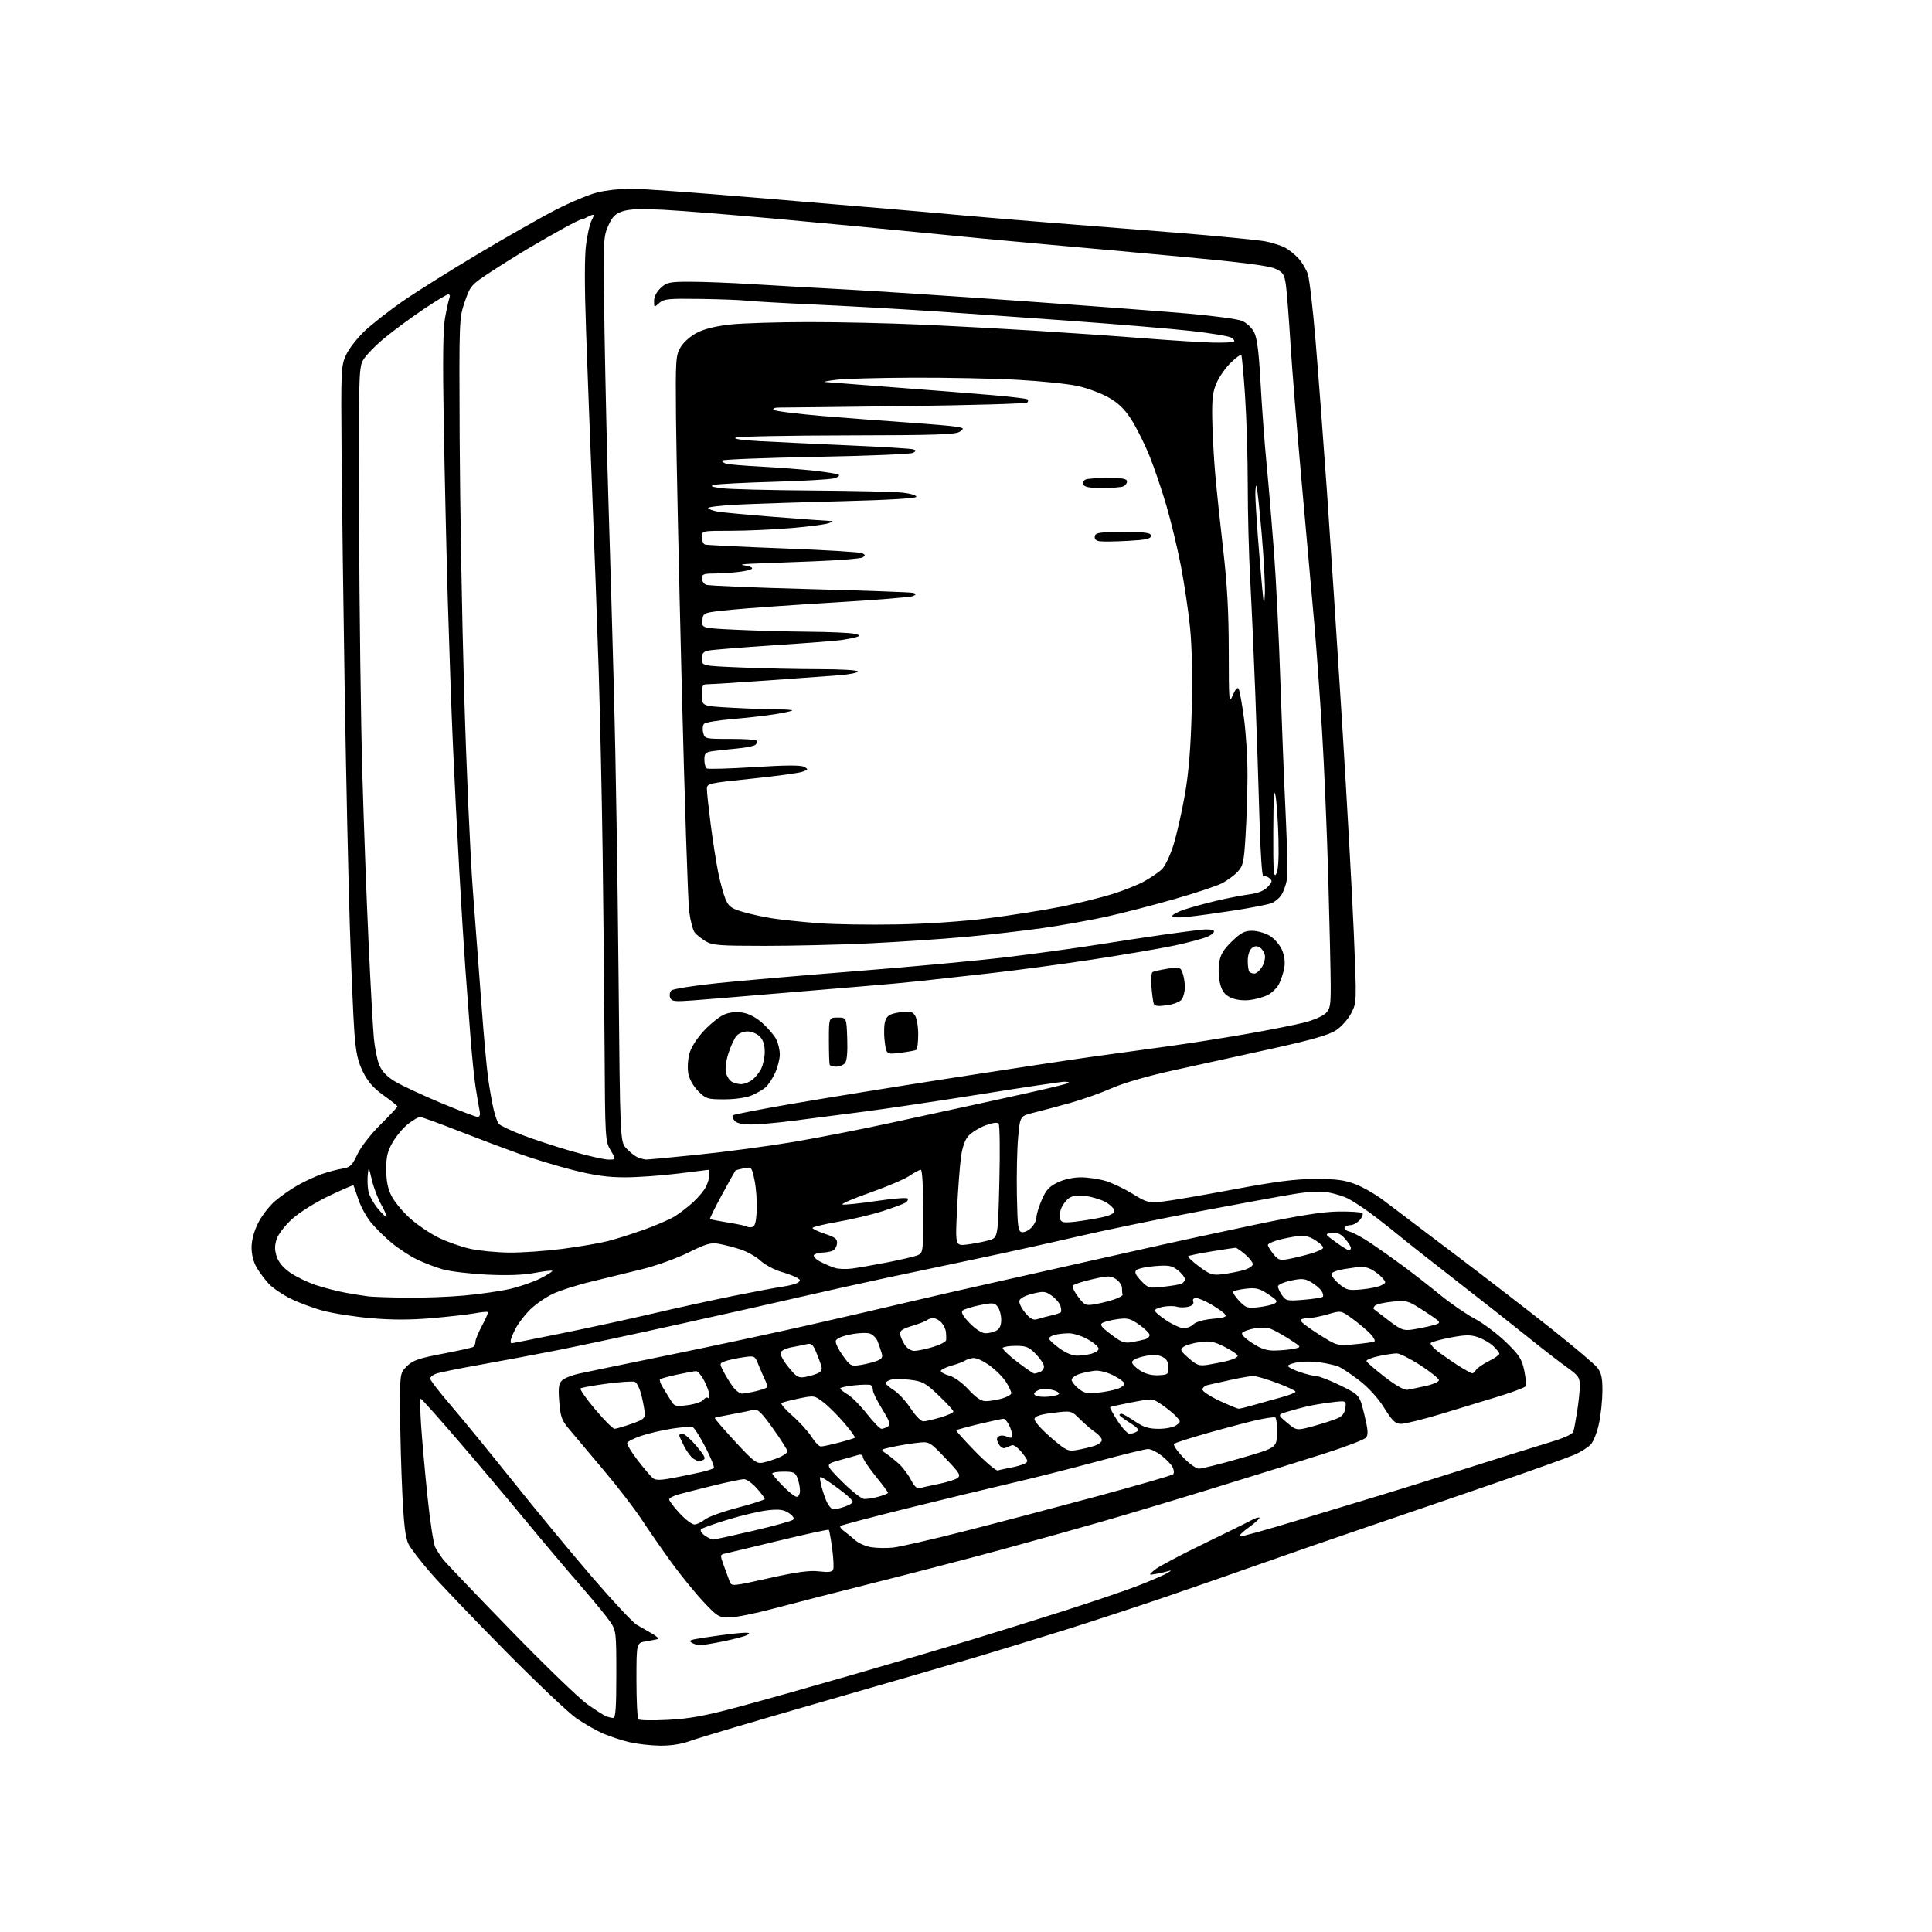 <?xml version="1.0" encoding="UTF-8" standalone="no"?>
<svg 
  version="1.1" 
  xmlns="http://www.w3.org/2000/svg" 
  xmlns:xlink="http://www.w3.org/1999/xlink" 
  xmlns:svg="http://www.w3.org/2000/svg"
  xmlns:rdf="http://www.w3.org/1999/02/22-rdf-syntax-ns#"
  xmlns:cc="http://creativecommons.org/ns#"
  xmlns:dc="http://purl.org/dc/elements/1.1/"
  viewBox="0 0 768 768"
  width="768"
  height="768"
>
<style>svg {background-color: white; }</style>"
<path stroke="none" fill="black" fill-rule="evenodd" d="M262.27,693.92C258.55,693.87 253.03,693.23 250.00,692.49C246.97,691.76 242.36,690.23 239.74,689.11C237.13,687.98 232.40,685.29 229.24,683.13C226.08,680.97 213.35,668.91 200.94,656.35C188.53,643.78 175.17,629.81 171.24,625.31C167.32,620.80 163.35,615.65 162.43,613.86C161.17,611.43 160.54,606.32 159.93,593.56C159.48,584.18 159.08,569.60 159.05,561.17C159.00,545.85 159.00,545.85 161.76,543.08C164.07,540.78 166.42,539.96 175.86,538.16C182.09,536.97 187.60,535.75 188.09,535.44C188.59,535.13 189.00,534.18 189.00,533.33C189.00,532.47 190.20,529.57 191.66,526.88C193.13,524.19 194.14,521.80 193.91,521.58C193.68,521.35 191.40,521.56 188.83,522.04C186.26,522.52 178.59,523.39 171.78,523.98C163.12,524.72 155.80,524.73 147.45,524.00C140.88,523.43 132.22,522.07 128.20,520.97C124.19,519.88 118.34,517.68 115.20,516.08C112.07,514.49 108.31,511.91 106.85,510.34C105.40,508.78 103.26,505.93 102.11,504.00C100.80,501.82 100.01,498.79 100.00,495.95C100.00,493.05 100.94,489.51 102.59,486.20C104.01,483.34 107.05,479.40 109.34,477.44C111.63,475.47 115.75,472.61 118.50,471.06C121.25,469.52 125.53,467.55 128.00,466.69C130.47,465.83 134.11,464.87 136.09,464.55C139.22,464.04 139.97,463.33 142.05,458.89C143.42,455.97 147.32,450.93 151.22,447.06C154.95,443.35 158.00,440.10 158.00,439.83C158.00,439.57 155.52,437.58 152.49,435.42C148.51,432.59 146.25,430.02 144.33,426.15C142.25,421.98 141.50,418.57 140.89,410.65C140.46,405.07 139.64,385.88 139.06,368.00C138.48,350.12 137.57,308.27 137.03,275.00C136.50,241.72 135.94,198.97 135.78,180.00C135.51,146.73 135.58,145.34 137.61,141.00C138.76,138.53 142.14,134.23 145.10,131.45C148.07,128.68 154.78,123.43 160.02,119.79C165.25,116.15 178.75,107.68 190.02,100.96C201.28,94.24 215.22,86.32 221.00,83.36C226.78,80.40 234.18,77.30 237.46,76.49C240.74,75.67 246.66,75.00 250.62,75.00C254.58,75.00 276.42,76.56 299.16,78.48C321.90,80.39 346.12,82.43 353.00,83.00C359.88,83.57 372.70,84.70 381.50,85.51C390.30,86.31 406.27,87.65 417.00,88.48C427.73,89.31 450.45,91.11 467.50,92.49C484.55,93.87 500.66,95.45 503.30,96.00C505.94,96.55 509.31,97.64 510.80,98.41C512.28,99.19 514.68,101.10 516.11,102.66C517.55,104.22 519.25,107.06 519.89,108.97C520.53,110.88 521.93,123.03 523.00,135.97C524.08,148.91 526.08,175.47 527.46,195.00C528.83,214.53 531.54,255.93 533.49,287.00C535.43,318.07 537.54,355.88 538.17,371.00C539.32,398.41 539.32,398.51 537.14,402.75C535.94,405.09 533.24,408.14 531.13,409.53C528.31,411.40 521.52,413.35 505.40,416.91C493.35,419.57 475.95,423.40 466.71,425.42C456.55,427.63 446.84,430.43 442.13,432.50C437.85,434.39 430.33,437.06 425.42,438.43C420.51,439.81 414.02,441.54 411.00,442.28C405.50,443.62 405.50,443.62 404.73,452.06C404.30,456.70 404.08,467.02 404.23,474.99C404.47,487.66 404.71,489.52 406.19,489.80C407.12,489.98 408.80,489.20 409.94,488.06C411.07,486.93 412.00,485.07 412.00,483.94C412.00,482.80 412.95,479.67 414.11,476.97C415.78,473.09 417.09,471.65 420.42,470.04C422.95,468.82 426.64,468.00 429.66,468.00C432.42,468.00 436.84,468.65 439.48,469.44C442.12,470.24 446.97,472.55 450.25,474.57C455.79,478.00 456.62,478.22 461.86,477.68C464.96,477.36 477.62,475.20 490.00,472.88C507.38,469.62 514.89,468.66 523.00,468.66C531.40,468.66 534.60,469.09 539.00,470.82C542.02,472.01 546.98,474.87 550.00,477.18C553.02,479.49 565.62,489.03 578.00,498.37C590.38,507.72 607.80,521.16 616.72,528.23C625.63,535.31 633.85,542.26 634.97,543.68C636.55,545.70 637.00,547.73 636.98,552.88C636.97,556.52 636.37,562.30 635.65,565.73C634.93,569.16 633.48,572.93 632.42,574.11C631.37,575.29 628.48,577.14 626.00,578.22C623.52,579.30 609.12,584.46 594.00,589.68C578.88,594.90 556.15,602.69 543.50,606.98C530.85,611.28 511.95,617.82 501.50,621.52C491.05,625.23 473.50,631.33 462.50,635.08C451.50,638.84 433.95,644.59 423.50,647.87C413.05,651.15 396.85,656.11 387.50,658.89C378.15,661.66 350.25,669.76 325.50,676.88C300.75,684.00 277.92,690.76 274.77,691.91C270.93,693.32 266.83,693.97 262.27,693.92zM265.50,683.66C274.07,683.22 280.14,682.11 293.00,678.67C302.07,676.25 323.00,670.35 339.50,665.58C356.00,660.81 376.93,654.64 386.00,651.88C395.07,649.12 411.73,643.92 423.00,640.33C434.27,636.74 447.55,632.22 452.50,630.30C457.45,628.37 462.62,626.14 464.00,625.33C465.68,624.35 465.84,624.08 464.50,624.51C463.40,624.85 461.15,625.37 459.50,625.65C456.50,626.16 456.50,626.16 459.00,624.03C460.38,622.85 468.93,618.30 478.00,613.91C487.07,609.52 495.77,605.22 497.32,604.37C498.87,603.51 500.36,603.03 500.63,603.30C500.90,603.57 499.03,605.29 496.48,607.12C493.93,608.95 492.28,610.59 492.80,610.77C493.33,610.94 503.60,608.09 515.63,604.42C527.66,600.76 542.67,596.21 549.00,594.31C555.33,592.42 570.85,587.57 583.50,583.53C596.15,579.50 610.65,574.97 615.73,573.45C621.60,571.70 625.13,570.12 625.44,569.10C625.71,568.22 626.39,564.58 626.95,561.00C627.52,557.42 627.99,552.85 627.99,550.84C628.00,547.57 627.45,546.79 622.75,543.43C619.86,541.37 613.23,536.23 608.00,532.02C602.77,527.80 590.17,517.88 580.00,509.97C569.83,502.06 558.74,493.32 555.38,490.54C552.01,487.77 546.92,483.81 544.07,481.75C541.23,479.69 537.56,477.31 535.93,476.47C534.31,475.62 530.85,474.54 528.26,474.05C525.01,473.45 520.73,473.62 514.52,474.62C509.56,475.42 492.45,478.55 476.50,481.58C460.55,484.61 438.77,489.12 428.09,491.60C417.42,494.08 400.32,497.86 390.09,500.00C379.87,502.13 362.95,505.71 352.50,507.94C342.05,510.18 326.75,513.58 318.50,515.49C310.25,517.41 288.43,522.32 270.00,526.39C251.57,530.47 229.53,535.18 221.00,536.85C212.47,538.53 198.75,541.10 190.50,542.57C182.25,544.04 174.49,545.63 173.25,546.10C172.01,546.57 171.00,547.44 171.00,548.04C171.00,548.64 174.75,553.49 179.33,558.81C183.91,564.14 195.02,577.73 204.03,589.00C213.03,600.27 227.11,617.30 235.32,626.84C243.52,636.37 251.50,644.92 253.06,645.84C254.61,646.75 257.37,648.35 259.19,649.38C261.01,650.42 262.05,651.40 261.50,651.55C260.95,651.71 258.81,652.12 256.75,652.46C253.00,653.09 253.00,653.09 253.00,667.88C253.00,676.01 253.34,683.02 253.75,683.45C254.16,683.88 259.45,683.98 265.50,683.66zM243.75,682.92C244.71,682.98 245.00,678.90 245.00,665.64C245.00,648.74 244.93,648.18 242.48,644.57C241.10,642.53 235.78,636.06 230.67,630.18C225.55,624.31 215.80,612.75 208.99,604.50C202.19,596.25 190.14,581.96 182.21,572.75C174.28,563.54 167.55,556.00 167.25,556.00C166.95,556.00 167.01,560.61 167.37,566.25C167.74,571.89 168.88,584.64 169.90,594.59C170.92,604.54 172.33,613.76 173.03,615.09C173.73,616.42 175.13,618.57 176.15,619.89C177.17,621.20 189.13,633.74 202.74,647.75C216.34,661.77 230.18,675.15 233.49,677.48C236.79,679.82 240.18,681.98 241.00,682.29C241.82,682.59 243.06,682.88 243.75,682.92zM278.29,653.98C277.31,653.98 275.85,653.56 275.05,653.05C273.91,652.33 274.12,652.03 276.05,651.63C277.40,651.35 282.01,650.64 286.29,650.06C290.58,649.48 295.08,649.01 296.29,649.03C298.04,649.05 298.19,649.25 297.00,649.94C296.18,650.42 292.03,651.53 287.79,652.41C283.55,653.28 279.28,653.99 278.29,653.98zM290.01,642.96C285.76,643.00 285.19,642.65 279.51,636.60C276.20,633.07 270.45,625.99 266.73,620.85C263.01,615.71 257.76,608.12 255.05,604.00C252.35,599.88 245.60,591.10 240.04,584.50C234.49,577.90 228.35,570.61 226.40,568.31C223.30,564.64 222.79,563.27 222.31,557.25C221.88,551.76 222.09,550.05 223.37,548.77C224.25,547.89 227.34,546.65 230.24,546.02C233.13,545.38 249.45,542.01 266.50,538.53C283.55,535.05 308.75,529.65 322.50,526.52C336.25,523.40 353.12,519.50 360.00,517.85C366.88,516.21 385.32,511.99 401.00,508.49C416.68,504.98 439.62,499.83 452.00,497.03C464.38,494.23 485.52,489.64 499.00,486.82C516.70,483.12 525.90,481.67 532.16,481.60C536.93,481.55 541.16,481.83 541.57,482.24C541.98,482.65 541.50,483.89 540.51,484.99C539.51,486.10 537.89,487.00 536.90,487.00C535.92,487.00 534.85,487.44 534.52,487.97C534.19,488.50 535.07,489.23 536.48,489.58C537.89,489.94 541.62,491.96 544.77,494.07C547.92,496.18 553.73,500.29 557.69,503.21C561.64,506.12 568.27,511.28 572.41,514.68C576.56,518.08 582.75,522.35 586.18,524.18C589.61,526.01 595.20,530.20 598.61,533.50C603.96,538.68 604.96,540.23 605.91,544.83C606.52,547.77 606.77,550.57 606.46,551.06C606.16,551.55 601.54,553.31 596.20,554.96C590.87,556.61 580.50,559.77 573.18,561.98C565.85,564.19 558.58,566.00 557.04,566.00C554.67,566.00 553.60,565.00 550.25,559.67C547.76,555.69 544.02,551.60 540.23,548.67C536.90,546.11 533.12,543.62 531.84,543.14C530.55,542.66 527.32,541.95 524.67,541.56C522.01,541.17 518.07,541.15 515.92,541.51C513.76,541.88 512.00,542.54 512.00,542.99C512.00,543.44 514.11,544.53 516.68,545.41C519.25,546.28 522.29,547.03 523.43,547.07C524.57,547.11 528.86,548.80 532.97,550.82C540.44,554.50 540.44,554.50 542.33,562.26C543.83,568.39 543.97,570.33 543.02,571.48C542.35,572.28 534.76,575.18 526.15,577.92C517.54,580.66 497.90,586.78 482.50,591.52C467.10,596.26 446.85,602.33 437.50,605.01C428.15,607.70 410.60,612.59 398.50,615.89C386.40,619.19 363.90,625.05 348.50,628.92C333.10,632.79 314.65,637.52 307.50,639.44C300.35,641.35 292.48,642.94 290.01,642.96zM305.64,627.35C316.75,624.87 321.76,624.19 325.59,624.64C329.42,625.09 330.82,624.90 331.21,623.87C331.50,623.12 331.31,619.35 330.79,615.51C330.28,611.66 329.67,608.34 329.45,608.12C329.24,607.90 320.38,609.83 309.78,612.40C299.18,614.97 289.52,617.28 288.33,617.53C286.22,617.99 286.20,618.11 287.69,622.25C288.52,624.59 289.57,627.44 290.01,628.58C290.80,630.66 290.83,630.66 305.64,627.35zM355.00,615.19C357.48,614.94 369.85,612.11 382.50,608.90C395.15,605.69 419.00,599.41 435.50,594.96C452.00,590.50 465.88,586.49 466.34,586.04C466.81,585.58 466.69,584.28 466.08,583.15C465.47,582.01 463.47,579.94 461.64,578.54C459.81,577.14 457.45,576.00 456.39,576.00C455.33,576.00 446.20,578.24 436.10,580.97C426.00,583.71 410.70,587.57 402.12,589.56C393.53,591.55 374.83,596.07 360.57,599.60C346.30,603.14 334.38,606.29 334.07,606.60C333.76,606.91 334.40,607.82 335.50,608.62C336.60,609.42 338.62,611.07 340.00,612.29C341.38,613.51 344.30,614.76 346.50,615.07C348.70,615.39 352.52,615.44 355.00,615.19zM283.47,612.00C284.04,611.99 291.23,610.42 299.45,608.50C307.67,606.58 314.80,604.60 315.30,604.10C315.85,603.55 315.16,602.50 313.57,601.45C311.49,600.09 309.71,599.86 305.21,600.35C302.07,600.70 295.02,602.34 289.53,604.01C284.05,605.67 279.18,607.42 278.70,607.90C278.21,608.39 278.83,609.47 280.14,610.38C281.41,611.27 282.91,612.00 283.47,612.00zM276.02,606.00C276.99,606.00 278.84,605.13 280.14,604.06C281.44,603.00 287.34,600.86 293.25,599.32C299.16,597.77 304.00,596.21 304.00,595.85C304.00,595.49 302.57,593.57 300.82,591.60C299.06,589.62 296.78,588.00 295.75,588.00C294.71,588.00 289.28,589.12 283.68,590.50C278.08,591.87 271.81,593.47 269.75,594.04C267.69,594.61 266.00,595.52 266.00,596.06C266.00,596.60 267.86,599.06 270.13,601.52C272.40,603.99 275.05,606.00 276.02,606.00zM331.30,600.00C332.07,600.00 334.12,599.51 335.85,598.90C337.58,598.30 339.00,597.44 339.00,596.99C339.00,596.54 337.31,594.85 335.25,593.24C333.19,591.62 330.19,589.46 328.58,588.43C325.66,586.55 325.66,586.55 326.29,589.72C326.64,591.47 327.60,594.49 328.41,596.45C329.23,598.40 330.53,600.00 331.30,600.00zM343.50,595.86C344.60,595.93 347.19,595.52 349.25,594.95C351.31,594.37 353.00,593.68 353.00,593.40C353.00,593.12 350.75,590.11 348.00,586.71C345.25,583.31 343.00,579.93 343.00,579.20C343.00,578.41 342.29,578.06 341.25,578.35C340.29,578.62 336.89,579.57 333.70,580.46C327.91,582.08 327.91,582.08 334.70,588.90C338.44,592.65 342.40,595.78 343.50,595.86zM316.71,595.00C317.42,595.00 318.00,593.90 318.00,592.57C318.00,591.23 317.56,588.98 317.02,587.57C316.18,585.33 315.46,585.00 311.52,585.00C309.04,585.00 307.00,585.32 307.00,585.71C307.00,586.10 308.89,588.35 311.21,590.71C313.52,593.07 316.00,595.00 316.71,595.00zM365.46,591.65C366.20,591.37 369.53,590.60 372.88,589.94C376.23,589.29 379.70,588.21 380.60,587.55C382.04,586.50 381.47,585.55 375.84,579.67C369.44,572.98 369.44,572.98 364.47,573.56C361.74,573.87 357.34,574.61 354.69,575.18C349.94,576.22 349.91,576.25 352.19,577.77C353.46,578.61 355.78,580.48 357.34,581.90C358.90,583.33 361.07,586.22 362.15,588.33C363.36,590.68 364.64,591.97 365.46,591.65zM267.78,587.46C271.47,586.74 276.45,585.71 278.83,585.17C281.21,584.62 283.43,583.90 283.76,583.57C284.10,583.24 282.61,579.54 280.46,575.36C278.31,571.19 276.00,567.56 275.33,567.30C274.66,567.04 270.92,567.32 267.01,567.93C263.11,568.54 257.61,569.83 254.78,570.81C251.95,571.78 249.49,573.04 249.30,573.59C249.12,574.15 251.02,577.28 253.54,580.55C256.06,583.82 258.78,587.01 259.58,587.63C260.68,588.47 262.76,588.43 267.78,587.46zM396.68,584.54C397.33,584.31 399.58,583.81 401.68,583.43C403.78,583.05 406.29,582.33 407.26,581.83C408.87,580.99 408.79,580.63 406.26,577.45C404.74,575.54 402.94,574.21 402.25,574.49C401.56,574.77 400.36,575.26 399.58,575.58C398.73,575.92 397.68,575.26 396.97,573.95C396.05,572.22 396.07,571.57 397.09,570.94C397.81,570.50 399.18,570.56 400.14,571.07C401.09,571.59 402.09,571.66 402.35,571.24C402.61,570.82 402.21,569.02 401.46,567.24C400.71,565.46 399.57,564.00 398.93,564.00C398.30,564.00 393.89,564.94 389.14,566.09C384.39,567.23 380.34,568.34 380.13,568.54C379.93,568.74 383.31,572.51 387.63,576.93C391.96,581.35 396.03,584.78 396.68,584.54zM476.50,583.81C477.60,583.86 485.02,582.01 493.00,579.70C507.50,575.50 507.50,575.50 507.62,569.73C507.69,566.56 507.39,563.74 506.96,563.47C506.53,563.21 503.10,563.70 499.34,564.56C495.58,565.43 486.88,567.73 480.00,569.68C473.12,571.63 467.14,573.55 466.71,573.95C466.27,574.36 467.85,576.72 470.21,579.20C472.57,581.69 475.40,583.76 476.50,583.81zM303.39,581.39C304.98,581.05 307.80,580.15 309.64,579.38C311.49,578.60 313.00,577.50 313.00,576.91C313.00,576.33 310.43,572.26 307.28,567.87C302.64,561.38 301.18,559.99 299.53,560.44C298.41,560.74 294.57,561.52 291.00,562.17C287.43,562.82 284.33,563.47 284.13,563.62C283.93,563.78 287.53,567.98 292.13,572.95C299.78,581.22 300.75,581.95 303.39,581.39zM277.67,580.97C277.58,580.95 276.71,580.48 275.74,579.92C274.78,579.35 273.09,577.13 271.99,574.99C270.90,572.84 270.00,570.84 270.00,570.54C270.00,570.24 270.63,570.00 271.41,570.00C272.18,570.00 274.66,572.20 276.91,574.89C280.23,578.86 280.71,579.90 279.42,580.39C278.55,580.73 277.76,580.99 277.67,580.97zM427.86,576.44C429.86,576.11 432.96,575.38 434.75,574.84C436.54,574.29 438.00,573.23 438.00,572.47C438.00,571.71 436.80,570.28 435.33,569.30C433.86,568.31 431.14,565.98 429.27,564.12C425.89,560.74 425.89,560.74 418.70,561.62C413.52,562.25 411.44,562.93 411.23,564.03C411.06,564.90 413.82,568.05 417.58,571.31C423.70,576.60 424.51,577.00 427.86,576.44zM326.30,575.00C327.00,575.00 330.24,574.31 333.50,573.46C336.75,572.61 339.60,571.73 339.83,571.51C340.05,571.28 338.13,568.63 335.56,565.62C332.99,562.61 329.27,558.92 327.29,557.41C323.76,554.71 323.58,554.69 317.61,555.92C314.26,556.61 311.14,557.42 310.66,557.71C310.19,558.00 312.14,560.28 314.98,562.77C317.83,565.26 321.26,569.03 322.59,571.15C323.93,573.27 325.60,575.00 326.30,575.00zM449.00,569.93C449.82,569.95 451.13,569.57 451.89,569.09C452.95,568.41 452.30,567.58 449.14,565.59C446.86,564.15 445.00,562.76 445.00,562.49C445.00,562.22 445.38,562.00 445.85,562.00C446.32,562.00 448.68,563.34 451.10,564.98C454.53,567.31 456.61,567.97 460.56,567.98C463.36,567.99 466.48,567.37 467.55,566.59C469.41,565.22 469.42,565.12 467.65,563.17C466.65,562.06 464.12,559.97 462.02,558.52C458.22,555.88 458.22,555.88 449.93,557.45C445.37,558.32 441.49,559.18 441.30,559.37C441.11,559.56 442.43,562.00 444.23,564.80C446.03,567.59 448.18,569.90 449.00,569.93zM522.47,566.81C526.34,565.74 530.62,564.33 532.00,563.67C533.64,562.89 534.61,561.50 534.83,559.62C535.16,556.75 535.16,556.75 529.33,557.44C526.12,557.82 521.70,558.56 519.50,559.08C517.30,559.60 513.78,560.56 511.67,561.20C507.85,562.37 507.85,562.37 511.64,565.56C515.44,568.75 515.44,568.75 522.47,566.81zM244.30,567.97C244.96,567.95 247.97,567.07 251.00,566.02C255.64,564.41 256.47,563.75 256.33,561.81C256.24,560.54 255.64,557.33 254.99,554.68C254.34,552.03 253.16,549.62 252.37,549.31C251.57,549.01 246.56,549.33 241.21,550.04C235.87,550.74 231.18,551.59 230.79,551.92C230.40,552.25 233.00,556.01 236.59,560.26C240.17,564.52 243.64,567.99 244.30,567.97zM350.40,567.98C351.00,567.98 352.15,567.56 352.94,567.06C354.12,566.31 353.73,565.10 350.69,560.17C348.66,556.89 347.00,553.51 347.00,552.66C347.00,551.81 346.63,550.89 346.18,550.61C345.73,550.33 342.81,550.37 339.68,550.69C336.56,551.02 334.00,551.57 334.00,551.92C334.00,552.28 335.33,553.36 336.96,554.32C338.59,555.28 342.03,558.75 344.61,562.03C347.19,565.31 349.79,567.99 350.40,567.98zM366.99,565.00C367.89,565.00 370.97,564.31 373.82,563.46C376.67,562.61 379.00,561.56 379.00,561.11C379.00,560.67 376.38,557.80 373.17,554.75C367.95,549.77 366.76,549.11 361.78,548.49C358.72,548.11 355.27,548.10 354.11,548.47C352.95,548.83 352.01,549.44 352.01,549.82C352.02,550.19 353.54,551.48 355.40,552.68C357.25,553.89 360.25,557.15 362.05,559.93C363.86,562.72 366.08,565.00 366.99,565.00zM492.41,559.99C492.91,560.00 495.61,559.33 498.41,558.52C501.21,557.71 506.09,556.34 509.25,555.49C512.41,554.64 515.00,553.62 514.99,553.22C514.98,552.82 511.68,551.26 507.64,549.75C503.60,548.24 499.36,547.00 498.21,547.00C497.06,547.00 493.06,547.68 489.31,548.52C485.57,549.35 481.49,550.26 480.25,550.54C479.01,550.81 478.00,551.63 478.00,552.36C478.00,553.09 481.04,555.10 484.75,556.83C488.46,558.57 491.91,559.99 492.41,559.99zM273.35,558.57C276.18,558.21 278.99,557.26 279.60,556.47C280.20,555.68 280.99,555.32 281.35,555.68C281.71,556.04 282.00,555.57 282.00,554.63C282.00,553.69 281.09,551.14 279.98,548.96C278.87,546.78 277.41,545.02 276.73,545.04C276.05,545.05 272.66,545.68 269.20,546.42C265.73,547.17 262.66,548.01 262.37,548.30C262.08,548.59 262.55,549.99 263.42,551.41C264.29,552.84 265.72,555.18 266.60,556.62C268.09,559.06 268.54,559.19 273.35,558.57zM391.88,556.99C393.32,556.99 396.19,556.52 398.25,555.95C400.31,555.37 402.00,554.42 402.00,553.82C402.00,553.22 401.07,551.22 399.92,549.37C398.78,547.53 395.80,544.55 393.31,542.76C390.66,540.85 387.88,539.64 386.63,539.85C385.46,540.04 384.05,540.52 383.50,540.92C382.95,541.32 380.59,542.20 378.25,542.87C375.91,543.53 374.00,544.49 374.00,544.99C374.00,545.50 375.52,546.33 377.37,546.84C379.32,547.37 382.55,549.72 385.00,552.38C387.99,555.62 390.04,557.00 391.88,556.99zM416.95,555.18C419.18,554.96 421.00,554.44 421.00,554.01C421.00,553.58 419.99,552.96 418.75,552.63C417.51,552.30 415.82,552.03 415.00,552.03C414.18,552.03 412.82,552.47 412.00,553.02C410.87,553.75 410.80,554.19 411.70,554.78C412.37,555.21 414.73,555.39 416.95,555.18zM294.94,553.98C295.80,553.96 298.22,553.55 300.33,553.06C302.44,552.57 304.42,551.91 304.75,551.59C305.07,551.26 304.83,549.99 304.21,548.75C303.60,547.51 302.41,544.78 301.57,542.69C300.05,538.87 300.05,538.87 295.27,539.57C292.65,539.96 289.47,540.66 288.22,541.12C285.98,541.96 285.97,542.04 287.62,545.24C288.55,547.03 290.22,549.74 291.34,551.25C292.46,552.76 294.08,553.99 294.94,553.98zM436.69,553.60C439.54,553.27 443.03,552.56 444.44,552.02C445.85,551.49 447.00,550.60 447.00,550.05C447.00,549.49 445.09,548.05 442.75,546.84C440.41,545.62 437.15,544.74 435.50,544.87C433.85,545.00 431.04,545.57 429.25,546.13C427.46,546.70 426.00,547.76 426.00,548.50C426.00,549.25 427.24,550.83 428.75,552.03C431.07,553.86 432.31,554.11 436.69,553.60zM559.50,552.46C560.60,552.27 563.86,551.59 566.75,550.96C569.64,550.32 571.99,549.28 571.99,548.65C571.98,548.02 568.69,545.36 564.67,542.75C560.66,540.14 556.41,538.00 555.23,538.00C554.06,538.00 550.80,538.49 548.00,539.09C545.19,539.70 543.03,540.59 543.20,541.09C543.36,541.58 546.65,544.42 550.50,547.40C554.89,550.79 558.25,552.68 559.50,552.46zM320.29,547.33C322.06,546.99 324.31,546.30 325.30,545.80C326.56,545.15 326.90,544.25 326.43,542.78C326.06,541.62 325.12,539.13 324.33,537.24C323.17,534.47 322.47,533.91 320.70,534.34C319.49,534.63 316.78,535.18 314.67,535.56C312.56,535.94 310.60,536.88 310.31,537.64C310.02,538.40 311.42,541.03 313.43,543.48C316.72,547.49 317.40,547.87 320.29,547.33zM460.50,546.69C464.25,546.51 464.50,546.31 464.45,543.50C464.42,541.33 463.73,540.17 461.95,539.32C460.17,538.46 458.20,538.41 454.75,539.15C451.98,539.74 450.00,540.71 450.00,541.49C450.00,542.22 451.46,543.73 453.25,544.85C455.34,546.16 457.93,546.82 460.50,546.69zM411.13,546.00C411.52,546.00 412.55,545.73 413.42,545.39C414.29,545.06 415.00,544.07 415.00,543.19C415.00,542.31 413.56,540.11 411.80,538.30C409.07,535.48 407.92,535.00 403.86,535.00C401.25,535.00 398.89,535.36 398.62,535.80C398.35,536.25 400.89,538.72 404.27,541.30C407.65,543.89 410.73,546.00 411.13,546.00zM585.20,545.91C585.59,545.96 586.26,545.38 586.70,544.63C587.14,543.88 589.41,542.29 591.75,541.11C594.09,539.93 596.00,538.60 596.00,538.15C596.00,537.71 594.92,536.33 593.59,535.09C592.27,533.85 589.55,532.27 587.55,531.58C584.60,530.56 582.55,530.58 576.73,531.68C572.79,532.43 569.20,533.40 568.76,533.84C568.32,534.28 570.09,536.18 572.69,538.07C575.29,539.96 579.01,542.47 580.96,543.66C582.91,544.84 584.82,545.85 585.20,545.91zM342.03,542.61C344.15,542.27 347.06,541.55 348.51,541.00C350.64,540.19 351.00,539.57 350.43,537.75C350.05,536.51 349.35,534.48 348.88,533.22C348.41,531.97 347.05,530.59 345.86,530.14C344.65,529.70 341.20,529.84 338.10,530.46C334.55,531.17 332.41,532.13 332.22,533.09C332.06,533.92 333.34,536.54 335.05,538.92C338.02,543.01 338.37,543.20 342.03,542.61zM480.36,542.49C482.64,542.13 486.19,541.41 488.25,540.88C490.31,540.35 492.00,539.50 492.00,538.98C492.00,538.46 489.70,536.87 486.88,535.44C482.61,533.27 480.97,532.95 476.96,533.51C474.32,533.87 471.40,534.72 470.48,535.39C468.97,536.49 469.18,536.95 472.51,539.88C475.84,542.79 476.66,543.07 480.36,542.49zM428.40,538.90C430.11,538.85 432.59,538.50 433.93,538.12C435.26,537.75 436.52,536.93 436.73,536.30C436.94,535.67 435.14,533.99 432.72,532.58C430.29,531.15 426.80,530.01 424.91,530.01C423.04,530.02 420.49,530.30 419.25,530.63C418.01,530.96 417.00,531.63 417.00,532.11C417.00,532.59 418.87,534.34 421.15,535.99C423.80,537.91 426.42,538.96 428.40,538.90zM363.43,537.00C364.65,537.00 367.97,536.31 370.82,535.46C373.67,534.61 376.05,533.38 376.12,532.71C376.18,532.05 376.14,530.60 376.02,529.50C375.91,528.40 375.11,526.71 374.25,525.75C373.39,524.79 371.93,524.00 371.01,524.00C370.09,524.00 369.01,524.32 368.61,524.72C368.22,525.11 365.56,526.15 362.70,527.03C358.61,528.28 357.57,529.01 357.83,530.47C358.01,531.48 358.85,533.37 359.69,534.66C360.54,535.95 362.22,537.00 363.43,537.00zM507.00,536.87C509.48,536.81 512.84,536.48 514.47,536.13C517.44,535.49 517.44,535.49 512.47,532.30C509.74,530.55 506.41,528.71 505.08,528.22C503.75,527.73 500.90,527.65 498.75,528.05C496.60,528.44 494.40,529.20 493.87,529.73C493.24,530.36 494.60,531.81 497.70,533.84C501.40,536.26 503.53,536.95 507.00,536.87zM538.50,534.38C542.35,534.03 545.87,533.53 546.33,533.27C546.78,533.00 546.10,531.67 544.83,530.30C543.55,528.94 540.38,526.26 537.80,524.36C533.09,520.90 533.09,520.90 527.86,522.45C524.99,523.30 521.37,524.00 519.82,524.00C518.27,524.00 517.00,524.41 517.00,524.92C517.00,525.43 520.26,527.90 524.25,530.43C531.50,535.01 531.50,535.01 538.50,534.38zM203.32,534.00C203.50,534.00 212.38,532.23 223.07,530.07C233.76,527.91 250.15,524.35 259.50,522.16C268.85,519.97 283.25,516.81 291.50,515.15C299.75,513.48 308.56,511.83 311.08,511.47C313.61,511.12 316.31,510.41 317.08,509.91C318.29,509.13 318.28,508.86 317.00,508.02C316.18,507.47 313.25,506.37 310.50,505.55C307.75,504.74 304.06,502.75 302.29,501.13C300.53,499.51 296.93,497.49 294.29,496.64C291.66,495.79 287.80,494.80 285.73,494.43C282.56,493.88 280.66,494.42 273.73,497.87C269.20,500.12 261.00,503.09 255.50,504.46C250.00,505.83 240.79,508.08 235.03,509.47C229.27,510.85 222.26,513.11 219.46,514.48C216.66,515.85 212.66,518.66 210.58,520.73C208.51,522.81 205.95,526.17 204.90,528.21C203.86,530.25 203.00,532.39 203.00,532.96C203.00,533.53 203.14,534.00 203.32,534.00zM449.98,533.51C451.92,533.17 454.29,532.66 455.25,532.38C456.21,532.10 456.99,531.33 456.98,530.68C456.97,530.03 455.13,528.21 452.90,526.63C449.38,524.14 448.23,523.83 444.34,524.37C441.88,524.70 439.16,525.37 438.30,525.85C437.05,526.55 437.69,527.44 441.61,530.43C445.77,533.61 446.97,534.05 449.98,533.51zM391.77,530.00C393.07,530.00 395.00,529.53 396.07,528.96C397.37,528.26 398.00,526.87 398.00,524.66C398.00,522.86 397.39,520.55 396.64,519.52C395.40,517.83 394.76,517.77 389.43,518.84C386.22,519.49 383.14,520.46 382.59,521.01C381.93,521.67 382.92,523.35 385.50,526.00C387.88,528.44 390.33,530.00 391.77,530.00zM561.50,528.51C563.70,528.18 567.26,527.45 569.40,526.88C573.30,525.84 573.30,525.84 566.40,521.34C559.71,516.98 559.32,516.87 553.54,517.43C550.27,517.75 547.15,518.45 546.61,518.99C546.07,519.53 545.83,520.14 546.07,520.35C546.30,520.56 548.98,522.61 552.00,524.91C556.93,528.66 557.91,529.04 561.50,528.51zM470.60,528.00C471.84,528.00 473.58,527.28 474.45,526.40C475.39,525.46 478.52,524.58 482.03,524.26C486.83,523.83 487.80,523.46 486.92,522.41C486.32,521.68 483.88,519.95 481.49,518.55C479.10,517.15 476.39,516.00 475.46,516.00C474.43,516.00 473.99,516.54 474.33,517.41C474.67,518.32 473.97,519.04 472.35,519.45C470.96,519.80 468.93,519.79 467.83,519.45C466.73,519.10 464.29,519.10 462.41,519.45C460.54,519.80 459.00,520.48 459.00,520.95C459.00,521.42 461.10,523.20 463.67,524.91C466.24,526.61 469.36,528.00 470.60,528.00zM412.36,524.38C413.54,524.00 416.00,523.35 417.83,522.93C419.66,522.52 421.39,521.94 421.67,521.66C421.95,521.38 421.89,520.23 421.53,519.10C421.17,517.97 419.63,516.16 418.09,515.07C415.58,513.27 414.83,513.20 410.41,514.29C407.37,515.04 405.41,516.11 405.21,517.12C405.04,518.01 406.10,520.16 407.57,521.90C409.61,524.33 410.73,524.90 412.36,524.38zM500.26,519.64C502.87,519.34 505.76,518.68 506.67,518.17C508.06,517.39 507.67,516.81 504.16,514.49C500.69,512.19 499.26,511.82 495.45,512.25C492.95,512.53 490.62,513.05 490.27,513.39C489.93,513.74 490.96,515.41 492.57,517.11C495.25,519.93 495.91,520.14 500.26,519.64zM435.37,518.44C437.58,518.06 441.00,517.20 442.95,516.53C444.90,515.85 446.39,515.01 446.25,514.65C446.11,514.29 446.00,513.11 446.00,512.02C446.00,510.94 444.93,509.34 443.62,508.48C441.45,507.07 440.58,507.07 434.13,508.54C430.22,509.43 426.77,510.57 426.46,511.07C426.14,511.58 427.11,513.59 428.61,515.55C431.16,518.90 431.58,519.08 435.37,518.44zM518.27,516.68C522.10,516.36 525.51,515.83 525.83,515.50C526.16,515.17 525.95,514.14 525.36,513.20C524.77,512.27 522.93,510.70 521.27,509.73C518.68,508.22 517.53,508.12 513.13,509.07C510.31,509.67 508.00,510.70 508.00,511.36C508.00,512.02 508.74,513.61 509.65,514.91C511.19,517.11 511.75,517.23 518.27,516.68zM161.50,515.85C168.10,515.93 178.45,515.55 184.50,515.00C190.55,514.45 198.65,513.29 202.50,512.42C206.35,511.56 211.85,509.67 214.72,508.23C217.59,506.79 219.75,505.42 219.52,505.18C219.28,504.95 216.08,505.32 212.41,506.02C208.01,506.85 201.58,507.08 193.61,506.69C186.95,506.36 179.08,505.43 176.13,504.61C173.18,503.79 168.45,501.98 165.63,500.59C162.81,499.21 158.36,496.29 155.74,494.11C153.12,491.94 149.44,488.32 147.57,486.08C145.70,483.84 143.39,479.64 142.45,476.75C141.50,473.86 140.62,471.36 140.48,471.19C140.34,471.03 135.97,472.92 130.78,475.39C125.50,477.91 119.08,481.92 116.23,484.48C113.34,487.08 110.64,490.57 109.99,492.53C109.13,495.14 109.13,496.87 110.00,499.51C110.75,501.78 112.65,504.04 115.41,505.94C117.75,507.55 122.33,509.76 125.58,510.85C128.84,511.94 134.20,513.31 137.50,513.91C140.80,514.50 144.85,515.15 146.50,515.34C148.15,515.54 154.90,515.77 161.50,515.85zM541.30,512.56C544.48,512.26 548.01,511.53 549.13,510.93C551.11,509.87 551.11,509.78 549.34,507.82C548.33,506.71 546.38,505.23 545.00,504.53C543.63,503.83 541.60,503.40 540.50,503.57C539.40,503.74 536.60,504.15 534.27,504.49C531.95,504.84 529.74,505.61 529.37,506.21C529.00,506.81 530.23,508.60 532.10,510.20C535.22,512.86 535.97,513.05 541.30,512.56zM462.32,511.53C465.52,511.18 468.78,510.64 469.57,510.34C470.36,510.03 471.00,509.19 471.00,508.47C471.00,507.74 469.76,506.16 468.25,504.97C465.88,503.09 464.62,502.86 459.16,503.29C455.67,503.56 452.32,504.28 451.71,504.89C450.91,505.69 451.41,506.83 453.56,509.08C456.38,512.05 456.74,512.15 462.32,511.53zM485.90,506.53C488.32,506.24 492.03,505.53 494.15,504.96C496.27,504.39 498.00,503.31 498.00,502.55C498.00,501.80 496.62,500.01 494.92,498.59C493.23,497.17 491.54,496.00 491.17,496.00C490.80,496.01 486.51,496.65 481.64,497.45C476.77,498.24 472.57,499.10 472.30,499.37C472.04,499.63 474.00,501.47 476.66,503.46C480.96,506.67 481.99,507.01 485.90,506.53zM338.50,504.29C340.70,504.02 347.00,502.92 352.50,501.86C358.00,500.79 363.51,499.50 364.75,498.98C366.95,498.06 367.00,497.71 367.00,481.52C367.00,471.69 366.61,465.00 366.04,465.00C365.52,465.00 363.49,466.08 361.55,467.40C359.60,468.73 352.53,471.74 345.84,474.10C339.14,476.46 334.22,478.57 334.90,478.80C335.58,479.03 341.51,478.42 348.08,477.45C354.64,476.48 360.34,476.00 360.73,476.39C361.12,476.79 360.78,477.54 359.97,478.06C359.16,478.58 355.01,480.12 350.74,481.49C346.47,482.86 338.48,484.75 332.99,485.70C327.50,486.65 323.00,487.74 323.00,488.13C323.00,488.52 325.24,489.58 327.98,490.49C332.07,491.85 332.91,492.53 332.73,494.32C332.60,495.52 331.82,496.81 331.00,497.18C330.18,497.55 328.29,497.89 326.81,497.93C325.33,497.97 323.85,498.43 323.53,498.96C323.20,499.48 324.41,500.68 326.21,501.61C328.01,502.54 330.61,503.64 331.99,504.05C333.37,504.46 336.30,504.57 338.50,504.29zM511.89,500.54C513.88,500.19 517.86,499.24 520.75,498.42C523.64,497.61 526.00,496.50 526.00,495.96C526.00,495.41 524.54,494.05 522.75,492.93C520.34,491.42 518.47,491.03 515.50,491.42C513.30,491.72 509.81,492.44 507.75,493.03C505.69,493.61 504.00,494.46 504.00,494.91C504.00,495.36 504.96,496.95 506.14,498.45C507.99,500.81 508.76,501.09 511.89,500.54zM202.54,497.92C207.51,497.96 216.96,497.30 223.54,496.45C230.12,495.59 238.20,494.22 241.50,493.39C244.80,492.56 251.32,490.50 256.00,488.82C260.68,487.14 266.07,484.81 268.00,483.65C269.93,482.49 273.22,479.99 275.31,478.09C277.41,476.20 279.78,473.40 280.56,471.87C281.35,470.35 282.00,468.18 282.00,467.05C282.00,465.92 281.89,465.00 281.75,465.01C281.61,465.01 276.12,465.69 269.54,466.51C262.96,467.33 253.44,468.00 248.39,468.00C241.58,468.00 236.27,467.26 227.80,465.12C221.52,463.53 211.68,460.55 205.94,458.49C200.20,456.43 189.33,452.33 181.79,449.37C174.24,446.42 167.58,444.00 166.97,444.00C166.36,444.00 164.30,445.20 162.38,446.66C160.47,448.12 157.69,451.38 156.20,453.91C154.00,457.65 153.51,459.70 153.54,465.00C153.56,469.67 154.18,472.65 155.74,475.61C156.93,477.87 160.21,481.80 163.04,484.34C165.86,486.88 170.94,490.32 174.34,491.99C177.73,493.66 183.43,495.66 187.00,496.43C190.57,497.21 197.57,497.88 202.54,497.92zM536.20,497.00C536.64,497.00 537.00,496.58 537.00,496.06C537.00,495.54 535.98,493.92 534.73,492.47C533.02,490.49 531.71,489.91 529.49,490.16C526.53,490.50 526.53,490.50 530.96,493.75C533.40,495.54 535.76,497.00 536.20,497.00zM384.61,494.69C387.30,494.35 391.12,493.60 393.10,493.03C396.71,491.99 396.71,491.99 397.26,469.74C397.56,457.51 397.43,447.09 396.95,446.60C396.44,446.06 394.29,446.38 391.70,447.37C389.28,448.29 386.31,450.11 385.09,451.40C383.63,452.95 382.59,455.81 382.03,459.79C381.56,463.11 380.85,472.46 380.45,480.57C379.72,495.31 379.72,495.31 384.61,494.69zM298.95,487.77C300.12,487.55 300.57,485.91 300.80,481.14C300.97,477.65 300.59,472.32 299.96,469.29C298.83,463.84 298.78,463.79 295.73,464.40C294.03,464.74 292.51,465.16 292.34,465.32C292.18,465.49 289.76,469.82 286.98,474.94C284.20,480.06 282.06,484.40 282.24,484.57C282.41,484.75 285.68,485.39 289.50,486.00C293.32,486.61 296.66,487.33 296.92,487.59C297.19,487.85 298.10,487.94 298.95,487.77zM427.50,485.63C430.51,485.28 435.22,484.50 437.98,483.91C441.17,483.23 443.00,482.31 443.00,481.40C443.00,480.61 441.59,479.11 439.86,478.06C438.13,477.01 434.58,475.85 431.97,475.50C428.78,475.06 426.54,475.27 425.14,476.14C424.00,476.86 422.54,478.69 421.92,480.20C421.29,481.72 421.06,483.71 421.41,484.62C421.93,485.99 422.96,486.16 427.50,485.63zM153.63,483.70C153.85,483.48 152.91,481.31 151.55,478.87C150.19,476.43 148.50,471.97 147.81,468.97C146.61,463.81 146.52,463.69 146.19,466.93C146.00,468.82 146.11,471.76 146.43,473.46C146.75,475.16 148.41,478.25 150.12,480.33C151.83,482.40 153.41,483.92 153.63,483.70zM241.72,460.94C244.93,461.00 244.93,461.00 242.73,457.27C240.58,453.63 240.53,452.69 240.32,416.02C240.20,395.38 239.85,360.50 239.55,338.50C239.25,316.50 238.53,283.88 237.97,266.00C237.40,248.12 236.26,216.85 235.44,196.50C234.62,176.15 233.51,147.01 232.98,131.75C232.33,113.33 232.34,101.62 233.01,96.92C233.56,93.03 234.46,89.01 235.01,87.99C235.55,86.97 236.00,85.86 236.00,85.53C236.00,85.20 234.99,85.47 233.75,86.13C232.51,86.80 231.28,87.30 231.00,87.26C230.72,87.22 227.57,88.78 224.00,90.74C220.43,92.70 214.12,96.31 210.00,98.76C205.88,101.21 199.02,105.50 194.77,108.30C187.31,113.20 186.96,113.60 184.77,119.94C182.52,126.44 182.50,126.93 182.72,174.00C182.85,200.12 183.65,245.80 184.52,275.50C185.38,305.20 186.96,340.75 188.01,354.50C189.07,368.25 190.63,388.95 191.48,400.50C192.32,412.05 193.50,424.88 194.09,429.00C194.67,433.12 195.64,438.52 196.22,441.00C196.81,443.48 197.71,446.05 198.24,446.71C198.76,447.38 202.85,449.35 207.34,451.08C211.83,452.82 220.68,455.73 227.00,457.56C233.32,459.38 239.95,460.90 241.72,460.94zM256.77,460.94C257.47,460.97 266.92,460.09 277.77,458.97C288.62,457.86 305.49,455.60 315.25,453.96C325.01,452.31 342.34,448.93 353.75,446.43C365.16,443.94 379.68,440.79 386.00,439.42C392.32,438.06 403.55,435.59 410.95,433.93C418.35,432.28 424.62,430.72 424.87,430.46C425.12,430.21 424.33,430.00 423.11,430.00C421.89,430.00 407.07,432.21 390.19,434.91C373.31,437.61 352.07,440.78 343.00,441.95C333.93,443.13 321.40,444.74 315.16,445.54C308.93,446.35 301.44,447.00 298.53,447.00C295.02,447.00 292.82,446.49 291.98,445.48C291.28,444.64 290.99,443.68 291.32,443.35C291.65,443.02 301.95,441.01 314.21,438.88C326.47,436.76 355.18,432.11 378.00,428.56C400.82,425.01 426.02,421.20 434.00,420.09C441.98,418.98 455.48,417.12 464.00,415.96C472.52,414.79 486.93,412.53 496.00,410.93C505.07,409.34 515.27,407.31 518.65,406.43C522.04,405.55 525.75,403.95 526.90,402.88C528.74,401.16 529.00,399.79 528.98,391.71C528.96,386.64 528.53,367.43 528.01,349.00C527.49,330.57 526.38,304.25 525.53,290.50C524.69,276.75 523.31,257.62 522.47,248.00C521.63,238.38 519.39,213.40 517.51,192.50C515.63,171.60 513.59,146.40 512.98,136.50C512.37,126.60 511.57,116.25 511.19,113.50C510.58,109.05 510.12,108.32 507.00,106.84C504.50,105.65 493.88,104.28 470.00,102.07C451.57,100.36 426.38,98.07 414.00,96.98C401.62,95.88 380.48,93.88 367.00,92.52C353.52,91.17 327.65,88.71 309.50,87.06C291.35,85.41 270.84,83.76 263.93,83.40C254.95,82.92 250.27,83.08 247.57,83.98C244.50,84.99 243.40,86.10 241.75,89.84C239.77,94.30 239.73,95.68 240.31,131.98C240.65,152.61 241.37,183.90 241.93,201.50C242.49,219.10 243.46,252.85 244.09,276.50C244.73,300.15 245.53,349.73 245.87,386.67C246.50,453.84 246.50,453.84 249.00,456.53C250.38,458.01 252.40,459.59 253.50,460.05C254.60,460.50 256.07,460.90 256.77,460.94zM189.83,443.98C190.75,443.99 190.99,443.15 190.60,441.25C190.30,439.74 189.59,435.57 189.03,432.00C188.48,428.43 187.55,419.20 186.97,411.50C186.39,403.80 185.50,391.88 184.99,385.00C184.48,378.12 183.39,360.57 182.57,346.00C181.75,331.43 180.61,308.93 180.04,296.00C179.46,283.07 178.56,257.43 178.02,239.00C177.48,220.57 176.76,189.07 176.41,169.00C175.95,142.90 176.10,130.70 176.94,126.19C177.58,122.72 178.36,119.23 178.66,118.44C178.97,117.65 178.76,117.00 178.21,117.00C177.65,117.00 173.21,119.67 168.35,122.94C163.48,126.21 156.47,131.38 152.77,134.44C149.08,137.50 145.25,141.46 144.27,143.25C142.62,146.28 142.52,150.74 142.74,208.50C142.88,242.60 143.45,286.93 144.02,307.00C144.59,327.07 145.71,357.45 146.51,374.50C147.30,391.55 148.24,408.65 148.60,412.50C148.95,416.35 149.90,421.18 150.72,423.22C151.73,425.78 153.66,427.84 156.85,429.80C159.41,431.37 167.57,435.20 175.00,438.31C182.43,441.42 189.10,443.97 189.83,443.98zM287.93,437.00C281.22,437.00 280.61,436.81 277.56,433.75C275.63,431.82 274.03,428.98 273.61,426.76C273.23,424.71 273.42,421.17 274.03,418.90C274.70,416.38 276.97,412.80 279.82,409.74C282.39,406.97 286.02,404.07 287.88,403.29C290.08,402.36 292.64,402.10 295.24,402.54C297.76,402.97 300.69,404.53 303.18,406.78C305.35,408.74 307.78,411.60 308.56,413.13C309.35,414.65 309.99,417.39 309.98,419.20C309.97,421.02 309.13,424.30 308.12,426.50C307.11,428.70 305.41,431.27 304.35,432.21C303.29,433.15 300.77,434.62 298.75,435.46C296.60,436.36 292.09,437.00 287.93,437.00zM294.53,430.97C295.64,430.99 297.56,430.30 298.78,429.44C300.01,428.58 301.68,426.58 302.51,424.99C303.33,423.40 304.00,420.28 304.00,418.05C304.00,415.33 303.34,413.34 302.00,412.00C300.90,410.90 298.72,410.00 297.15,410.00C295.59,410.00 293.62,410.79 292.78,411.75C291.94,412.71 290.50,415.82 289.58,418.64C288.61,421.63 288.19,424.89 288.57,426.41C288.93,427.85 289.96,429.46 290.86,429.98C291.76,430.51 293.41,430.95 294.53,430.97zM332.44,424.00C331.16,424.00 329.98,423.66 329.81,423.25C329.64,422.84 329.50,418.45 329.50,413.50C329.50,404.50 329.50,404.50 333.00,404.50C336.50,404.50 336.50,404.50 336.79,412.85C336.98,418.14 336.66,421.71 335.92,422.60C335.28,423.37 333.71,424.00 332.44,424.00zM357.90,418.50C352.30,419.19 352.30,419.19 351.65,413.66C351.29,410.62 351.43,407.01 351.95,405.64C352.71,403.64 353.84,403.00 357.61,402.43C361.54,401.84 362.55,402.03 363.66,403.55C364.41,404.58 365.00,407.91 365.00,411.13C365.00,414.29 364.66,417.09 364.25,417.34C363.84,417.59 360.98,418.11 357.90,418.50zM463.77,399.63C460.20,400.11 458.93,399.93 458.60,398.88C458.35,398.12 457.96,395.12 457.72,392.22C457.48,389.32 457.67,386.70 458.15,386.41C458.62,386.12 461.29,385.52 464.08,385.08C468.87,384.32 469.21,384.41 470.08,386.70C470.58,388.04 471.00,390.59 471.00,392.37C471.00,394.16 470.44,396.38 469.75,397.30C469.05,398.25 466.42,399.27 463.77,399.63zM275.27,397.69C268.09,398.22 266.97,398.08 266.39,396.58C266.03,395.64 266.24,394.36 266.87,393.73C267.49,393.11 275.76,391.79 285.25,390.81C294.74,389.82 319.82,387.66 341.00,385.99C362.18,384.33 388.73,381.86 400.00,380.50C411.27,379.14 427.70,376.89 436.50,375.49C445.30,374.09 457.00,372.32 462.50,371.55C468.00,370.77 474.62,369.90 477.21,369.60C479.88,369.29 482.18,369.48 482.53,370.05C482.87,370.59 481.65,371.66 479.82,372.42C477.99,373.18 472.23,374.72 467.00,375.84C461.77,376.96 447.15,379.46 434.50,381.39C421.85,383.32 403.18,385.82 393.00,386.95C382.82,388.07 370.68,389.42 366.00,389.95C361.32,390.47 351.43,391.38 344.00,391.98C336.57,392.57 319.93,393.97 307.00,395.07C294.07,396.18 279.80,397.36 275.27,397.69zM496.77,397.53C494.16,397.84 491.26,397.47 489.31,396.59C486.89,395.50 485.85,394.17 485.04,391.13C484.44,388.93 484.25,385.18 484.62,382.81C485.13,379.50 486.29,377.52 489.66,374.25C493.22,370.79 494.73,370.00 497.77,370.00C499.82,370.01 502.99,370.92 504.81,372.03C506.65,373.14 508.80,375.67 509.64,377.68C510.63,380.04 510.93,382.57 510.50,384.88C510.13,386.83 509.18,389.68 508.40,391.20C507.61,392.72 505.63,394.66 504.00,395.50C502.37,396.34 499.11,397.26 496.77,397.53zM498.64,387.00C499.36,387.00 500.67,385.90 501.55,384.56C502.43,383.21 503.01,381.12 502.83,379.91C502.65,378.70 501.75,377.23 500.83,376.66C499.63,375.91 498.73,375.98 497.58,376.93C496.66,377.70 496.00,379.79 496.00,381.96C496.00,384.00 496.30,385.97 496.67,386.33C497.03,386.70 497.92,387.00 498.64,387.00zM304.00,375.99C285.88,375.99 283.15,375.78 280.50,374.16C278.85,373.15 276.90,371.60 276.18,370.72C275.45,369.84 274.45,366.05 273.96,362.31C273.48,358.56 272.15,318.38 271.01,273.00C269.87,227.62 268.84,179.47 268.72,166.00C268.51,142.96 268.62,141.29 270.53,138.04C271.71,136.04 274.47,133.61 277.10,132.25C280.10,130.71 284.67,129.60 290.57,128.97C295.48,128.46 309.40,128.03 321.50,128.03C333.60,128.02 353.62,128.47 366.00,129.03C378.38,129.58 399.30,130.71 412.50,131.53C425.70,132.35 444.82,133.68 455.00,134.49C465.18,135.29 477.20,136.05 481.71,136.18C486.23,136.30 490.21,136.13 490.55,135.78C490.89,135.44 490.31,134.70 489.26,134.14C488.20,133.57 481.08,132.41 473.42,131.55C465.76,130.69 443.98,128.87 425.00,127.50C406.02,126.13 380.60,124.35 368.50,123.55C356.40,122.75 336.15,121.62 323.50,121.04C310.85,120.46 298.70,119.77 296.50,119.50C294.30,119.24 286.11,118.93 278.30,118.82C265.70,118.63 263.86,118.82 262.05,120.46C260.03,122.28 260.00,122.27 260.00,119.61C260.00,117.97 261.04,115.94 262.65,114.45C265.05,112.22 266.12,112.00 274.41,112.00C279.43,112.00 290.50,112.43 299.02,112.95C307.53,113.48 323.95,114.40 335.50,115.02C347.05,115.63 378.32,117.68 405.00,119.58C431.68,121.47 461.82,123.75 472.00,124.63C482.18,125.51 491.93,126.82 493.68,127.54C495.45,128.26 497.60,130.26 498.51,132.03C499.72,134.35 500.42,139.86 501.10,152.36C501.61,161.79 502.69,176.25 503.49,184.50C504.29,192.75 505.62,208.50 506.44,219.50C507.26,230.50 508.40,253.45 508.96,270.50C509.53,287.55 510.48,311.57 511.08,323.88C511.68,336.19 511.88,347.89 511.51,349.88C511.15,351.87 510.19,354.53 509.37,355.79C508.56,357.06 506.75,358.53 505.35,359.06C503.95,359.59 497.33,360.88 490.65,361.92C483.97,362.95 475.69,364.10 472.25,364.45C468.44,364.85 466.00,364.72 466.00,364.13C466.00,363.60 468.22,362.42 470.93,361.52C473.65,360.62 479.38,359.06 483.68,358.04C487.98,357.03 493.82,355.90 496.65,355.52C500.09,355.07 502.51,354.08 503.93,352.57C505.80,350.59 505.88,350.14 504.58,349.06C503.76,348.38 502.69,348.07 502.20,348.38C501.70,348.69 501.04,339.01 500.68,326.21C500.33,313.72 499.58,291.12 499.01,276.00C498.44,260.88 497.52,240.40 496.98,230.50C496.44,220.60 496.00,203.72 496.00,192.98C496.00,182.25 495.52,166.28 494.94,157.50C494.35,148.72 493.67,141.34 493.42,141.09C493.17,140.84 491.35,142.18 489.36,144.07C487.37,145.96 484.84,149.51 483.73,151.97C482.09,155.60 481.75,158.30 481.88,166.47C481.97,171.98 482.49,181.68 483.03,188.00C483.58,194.32 485.02,208.05 486.23,218.50C487.83,232.28 488.44,243.36 488.45,258.82C488.47,279.19 488.54,279.97 490.05,276.37C491.04,274.01 491.91,273.04 492.36,273.78C492.77,274.43 493.74,279.81 494.53,285.73C495.32,291.65 495.94,301.90 495.90,308.50C495.87,315.10 495.53,325.77 495.13,332.21C494.49,342.75 494.17,344.19 491.96,346.56C490.61,348.01 487.79,350.07 485.69,351.15C483.60,352.22 475.05,355.06 466.69,357.45C458.34,359.85 446.32,362.95 440.00,364.36C433.68,365.76 422.20,367.82 414.50,368.92C406.80,370.02 392.85,371.62 383.50,372.46C374.15,373.31 357.05,374.45 345.50,375.00C333.95,375.55 315.27,376.00 304.00,375.99zM356.50,367.48C368.69,367.25 382.94,366.28 393.00,365.00C402.07,363.84 414.97,361.79 421.66,360.46C428.34,359.12 437.57,356.85 442.16,355.42C446.75,353.99 452.52,351.67 455.00,350.27C457.48,348.87 460.52,346.80 461.77,345.67C463.03,344.53 465.09,340.26 466.42,336.06C467.73,331.90 469.79,322.88 470.99,316.00C472.55,307.06 473.33,297.50 473.72,282.46C474.07,269.15 473.83,257.02 473.06,249.46C472.40,242.88 470.75,231.81 469.41,224.87C468.07,217.92 465.45,207.07 463.59,200.75C461.74,194.44 458.68,185.50 456.80,180.88C454.91,176.27 451.73,169.92 449.73,166.79C447.11,162.69 444.59,160.23 440.79,158.07C437.89,156.41 432.44,154.35 428.69,153.50C424.94,152.64 414.14,151.52 404.68,150.99C395.23,150.47 376.48,150.08 363.00,150.13C349.52,150.18 335.80,150.55 332.50,150.96C329.20,151.37 327.12,151.77 327.88,151.85C328.65,151.93 341.02,152.89 355.38,153.98C369.75,155.06 387.35,156.46 394.50,157.08C401.65,157.70 407.88,158.43 408.34,158.71C408.80,159.00 408.80,159.58 408.34,160.02C407.88,160.46 386.35,161.09 360.50,161.42C334.65,161.75 311.95,162.02 310.05,162.01C307.93,162.00 306.97,162.35 307.55,162.92C308.07,163.43 316.82,164.53 327.00,165.38C337.18,166.22 352.48,167.39 361.00,167.97C369.52,168.56 378.07,169.29 379.99,169.61C383.27,170.15 383.36,170.26 381.55,171.59C379.96,172.75 372.02,173.01 337.06,173.07C313.65,173.11 293.60,173.50 292.50,173.94C291.23,174.45 294.69,174.97 302.00,175.37C308.32,175.71 324.30,176.47 337.50,177.05C350.70,177.63 362.18,178.33 363.00,178.62C364.31,179.07 364.30,179.25 362.91,180.03C362.04,180.52 344.60,181.23 324.16,181.62C303.72,182.00 287.00,182.67 287.00,183.09C287.00,183.52 287.79,184.09 288.75,184.36C289.71,184.63 295.90,185.14 302.50,185.49C309.10,185.84 318.50,186.56 323.39,187.09C328.27,187.62 332.76,188.35 333.35,188.71C333.94,189.08 333.11,189.73 331.50,190.16C329.90,190.59 319.11,191.21 307.54,191.53C295.97,191.86 285.38,192.40 284.00,192.75C282.05,193.23 282.72,193.53 287.00,194.09C290.02,194.48 306.23,194.89 323.00,195.00C339.77,195.11 355.98,195.49 359.00,195.85C362.02,196.21 364.39,196.95 364.26,197.50C364.11,198.12 352.82,198.78 334.76,199.24C318.67,199.64 299.99,200.25 293.25,200.59C286.52,200.93 281.22,201.55 281.49,201.99C281.76,202.42 283.45,203.04 285.24,203.37C287.03,203.70 297.27,204.65 308.00,205.49C318.73,206.32 328.40,207.03 329.50,207.06C331.42,207.12 331.42,207.16 329.39,207.98C328.23,208.45 321.57,209.32 314.59,209.91C307.60,210.51 296.74,211.00 290.45,211.00C279.00,211.00 279.00,211.00 279.00,213.53C279.00,214.92 279.56,216.25 280.25,216.47C280.94,216.69 294.97,217.38 311.44,218.00C327.91,218.61 342.03,219.48 342.82,219.92C344.03,220.60 344.04,220.86 342.88,221.58C342.12,222.05 333.40,222.76 323.50,223.14C313.60,223.53 302.57,223.95 299.00,224.08C295.30,224.22 293.90,224.49 295.75,224.72C297.54,224.95 299.00,225.49 299.00,225.92C299.00,226.36 296.64,227.01 293.75,227.35C290.86,227.70 286.36,227.99 283.75,227.99C279.76,228.00 279.00,228.30 279.00,229.89C279.00,230.93 279.79,232.09 280.75,232.47C281.71,232.84 300.27,233.61 322.00,234.18C343.73,234.75 362.18,235.42 363.00,235.67C364.33,236.08 364.33,236.22 363.00,236.93C362.18,237.37 348.23,238.51 332.00,239.47C315.77,240.43 297.32,241.73 291.00,242.36C279.50,243.50 279.50,243.50 279.20,246.59C278.90,249.68 278.90,249.68 292.61,250.34C300.15,250.70 313.11,251.05 321.41,251.12C329.71,251.18 337.85,251.55 339.50,251.92C342.07,252.51 342.22,252.70 340.50,253.23C339.40,253.57 336.70,254.11 334.50,254.43C332.30,254.74 320.15,255.68 307.50,256.52C294.85,257.35 283.26,258.29 281.75,258.60C279.55,259.05 279.00,259.71 279.00,261.92C279.00,264.69 279.00,264.69 294.75,265.34C303.41,265.70 317.36,265.99 325.75,266.00C334.30,266.00 341.00,266.40 341.00,266.91C341.00,267.42 337.74,268.09 333.75,268.41C329.76,268.73 316.82,269.67 305.00,270.50C293.18,271.33 282.49,272.00 281.25,272.00C279.26,272.00 279.00,272.51 279.00,276.35C279.00,280.69 279.00,280.69 291.16,281.35C297.84,281.71 306.02,282.00 309.32,282.00C312.63,282.00 315.13,282.20 314.89,282.45C314.64,282.69 311.49,283.36 307.89,283.94C304.29,284.51 296.74,285.37 291.11,285.85C285.49,286.32 280.44,287.16 279.89,287.71C279.34,288.26 279.17,289.84 279.52,291.22C280.14,293.69 280.31,293.73 290.10,293.72C295.57,293.71 300.34,294.01 300.70,294.37C301.07,294.74 300.93,295.47 300.39,296.01C299.85,296.55 296.51,297.24 292.96,297.55C289.41,297.86 285.04,298.33 283.25,298.60C280.44,299.02 280.00,299.49 280.00,301.99C280.00,303.58 280.43,305.15 280.96,305.47C281.48,305.80 289.99,305.55 299.86,304.93C312.26,304.14 318.37,304.11 319.65,304.83C321.37,305.78 321.32,305.93 319.00,306.78C317.62,307.29 308.51,308.53 298.75,309.54C281.52,311.32 281.00,311.44 281.00,313.63C281.00,314.88 281.68,321.21 282.51,327.70C283.35,334.19 284.68,342.74 285.48,346.71C286.28,350.67 287.59,355.48 288.39,357.40C289.62,360.34 290.66,361.12 295.17,362.46C298.10,363.34 303.43,364.50 307.00,365.06C310.57,365.62 318.68,366.47 325.00,366.97C331.32,367.46 345.50,367.69 356.50,367.48zM507.28,347.50C508.11,346.14 508.41,341.65 508.21,333.50C508.05,326.90 507.54,319.25 507.08,316.50C506.46,312.87 506.21,316.69 506.15,330.50C506.08,345.85 506.30,349.12 507.28,347.50zM502.81,236.00C502.98,232.97 502.40,222.20 501.53,212.05C500.65,201.90 499.72,193.39 499.47,193.13C499.21,192.88 499.01,194.43 499.02,196.58C499.04,198.74 499.47,206.12 500.00,213.00C500.52,219.88 501.30,229.10 501.72,233.50C502.48,241.34 502.51,241.39 502.81,236.00zM448.50,215.00C443.55,215.28 438.46,215.35 437.19,215.17C435.66,214.96 434.99,214.28 435.21,213.17C435.48,211.73 437.04,211.50 446.51,211.50C455.61,211.50 457.50,211.76 457.50,213.00C457.50,214.19 455.61,214.60 448.50,215.00zM438.03,194.00C433.07,194.00 431.07,193.61 430.67,192.58C430.37,191.80 430.81,190.90 431.64,190.58C432.48,190.26 436.50,190.00 440.58,190.00C446.26,190.00 448.00,190.33 448.00,191.39C448.00,192.16 447.29,193.06 446.42,193.39C445.55,193.73 441.77,194.00 438.03,194.00z" />

</svg>